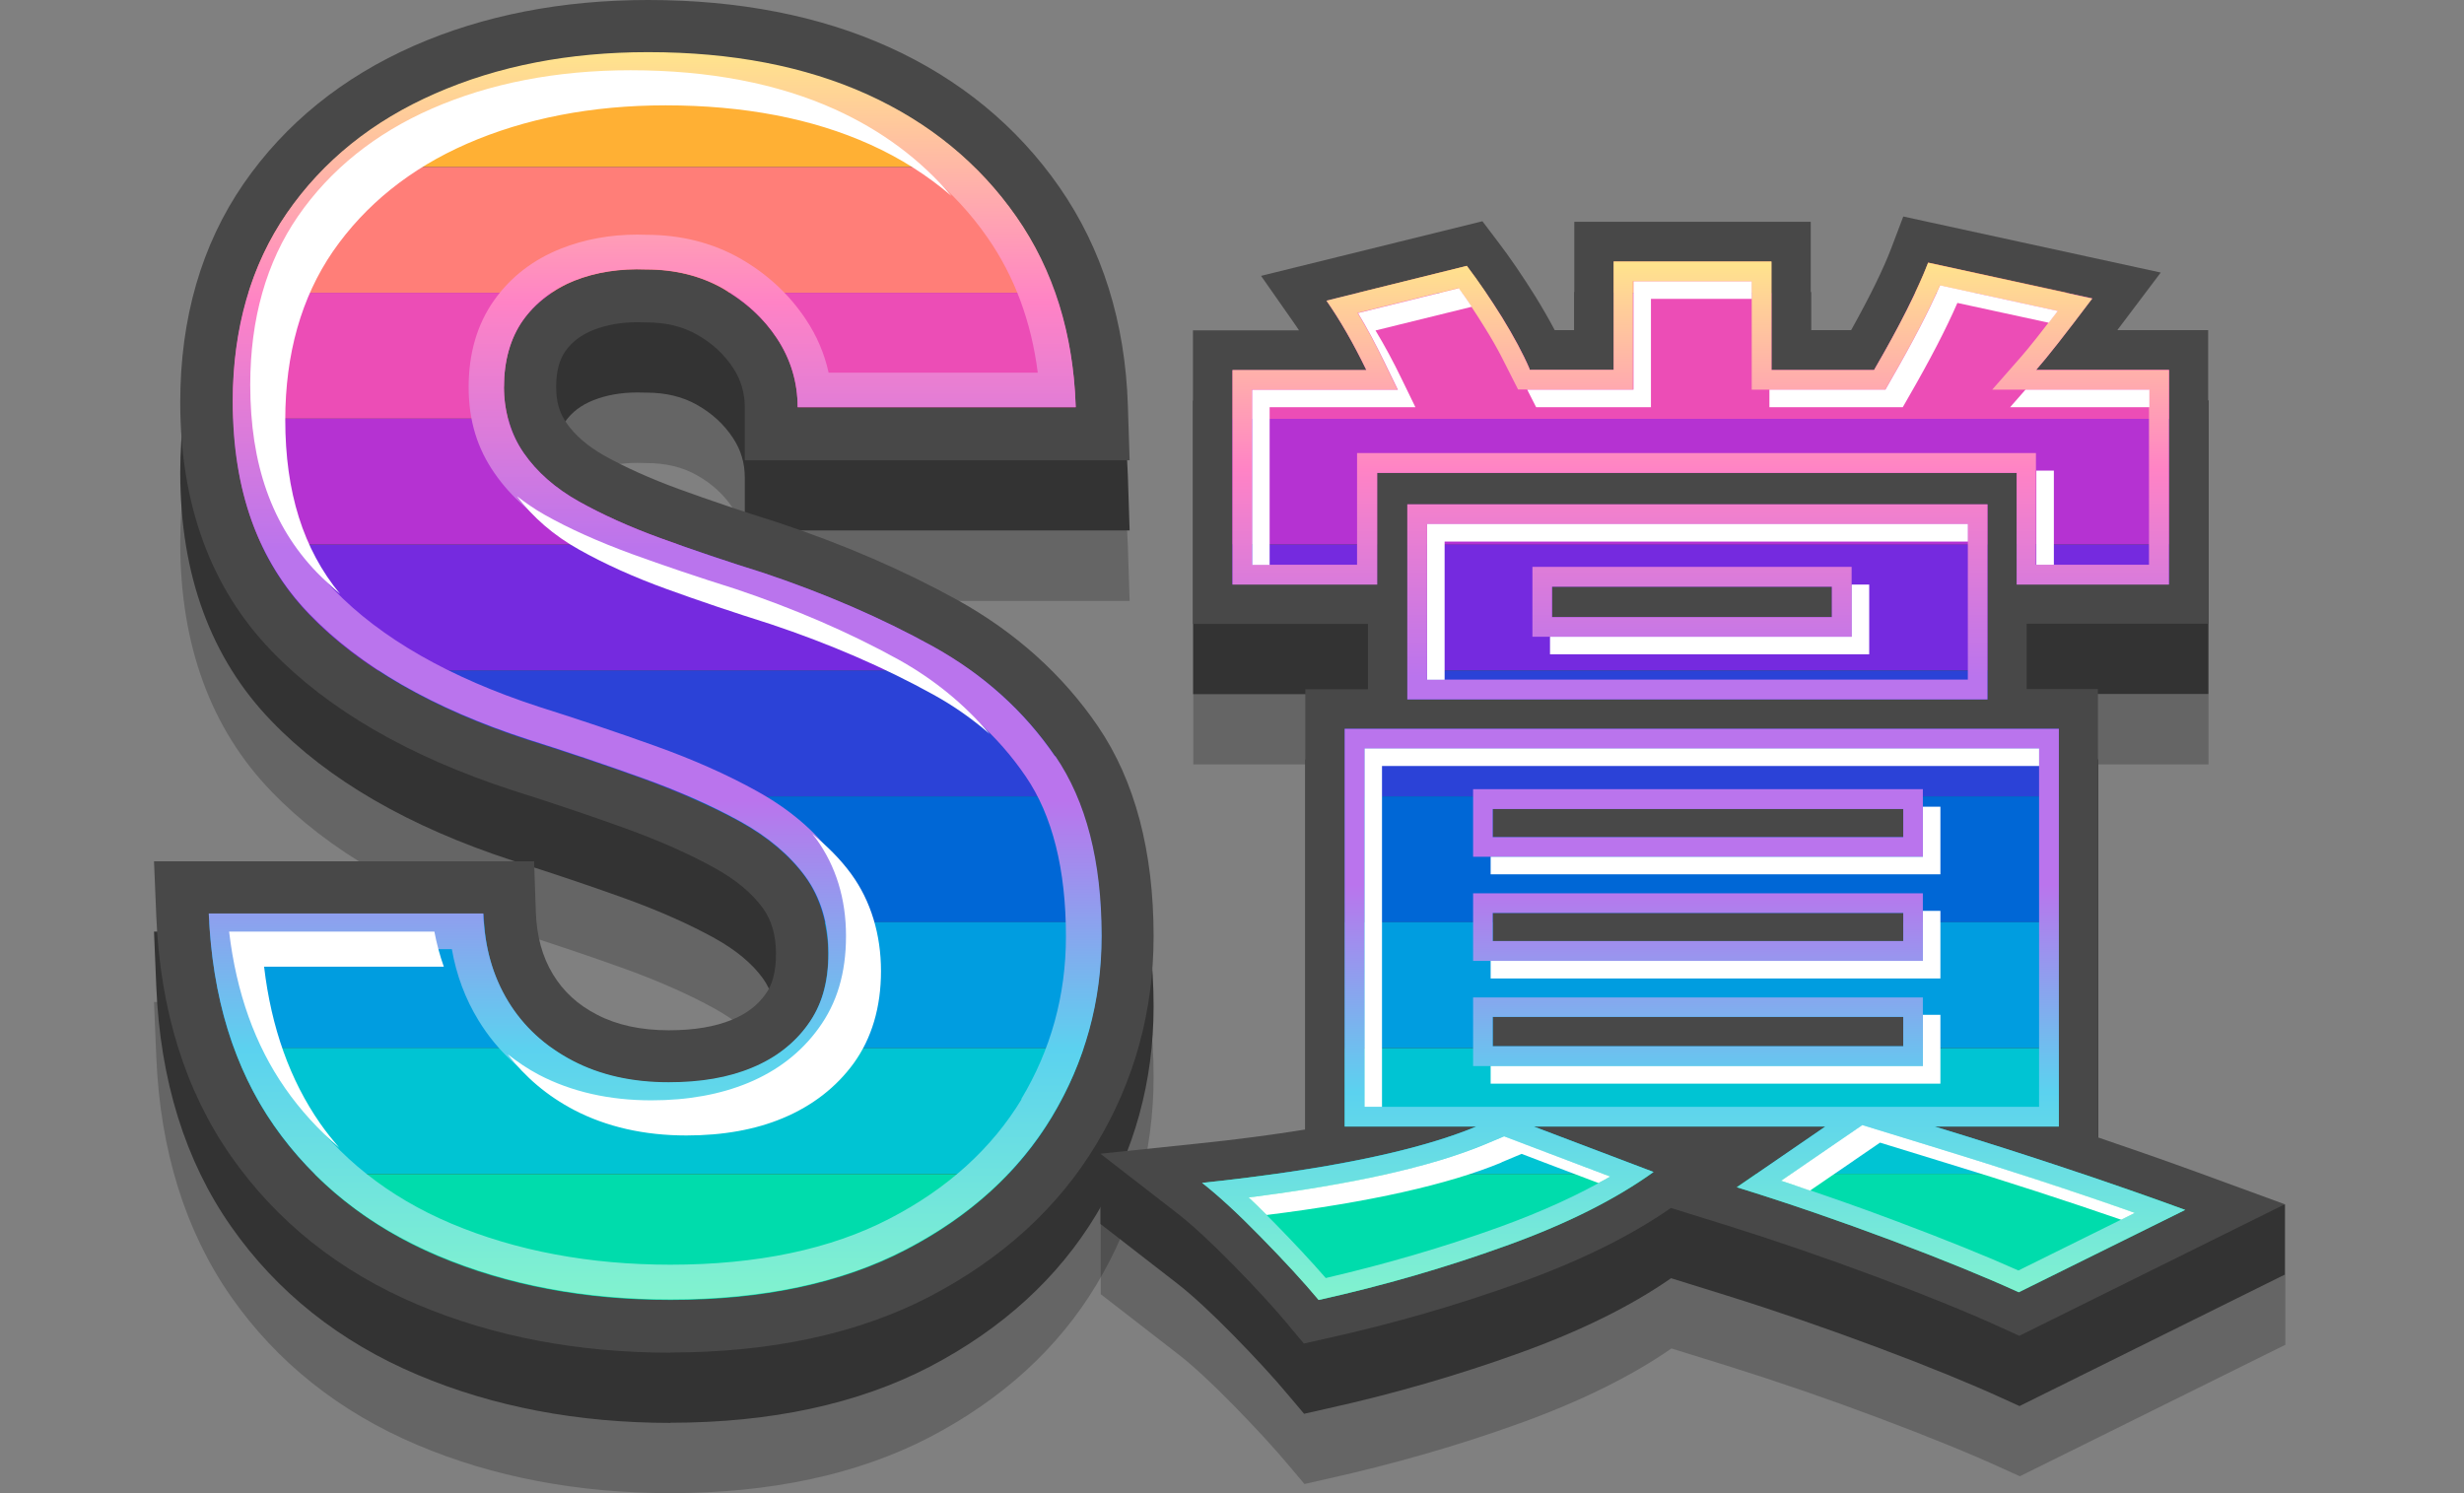 <svg width="66" height="40" viewBox="0 0 66 40" fill="none" xmlns="http://www.w3.org/2000/svg">
<rect x="0" y="0" width="66" height="40" fill="#808080" stroke="none"/>
<path opacity="0.21" d="M17.963 40C15.483 40 13.205 39.567 11.184 38.711C9.089 37.827 7.411 36.486 6.188 34.736C4.964 32.981 4.289 30.817 4.186 28.31L4.125 26.842H14.306L14.353 28.206C14.377 28.856 14.527 29.401 14.813 29.872C15.094 30.333 15.478 30.686 15.989 30.949C16.519 31.227 17.166 31.368 17.916 31.368C18.586 31.368 19.153 31.274 19.608 31.085C19.997 30.925 20.292 30.7 20.503 30.403C20.696 30.14 20.785 29.787 20.785 29.317C20.785 28.818 20.667 28.418 20.433 28.094C20.142 27.694 19.711 27.336 19.144 27.021C18.464 26.645 17.658 26.287 16.749 25.958C15.783 25.61 14.761 25.266 13.72 24.937C10.955 24.034 8.789 22.782 7.27 21.202C5.648 19.523 4.828 17.283 4.828 14.545C4.828 12.292 5.4 10.321 6.525 8.689C7.641 7.075 9.178 5.833 11.095 4.991C12.952 4.177 15.061 3.768 17.358 3.768C19.786 3.768 21.952 4.191 23.799 5.024C25.697 5.88 27.239 7.146 28.374 8.778C29.522 10.429 30.141 12.4 30.211 14.639L30.258 16.098H19.95V14.687C19.95 14.291 19.847 13.943 19.636 13.623C19.392 13.252 19.074 12.96 18.666 12.73C18.282 12.513 17.836 12.405 17.311 12.405C17.311 12.405 17.128 12.4 17.067 12.4C16.636 12.4 16.242 12.471 15.896 12.607C15.567 12.739 15.324 12.922 15.146 13.172C14.981 13.407 14.897 13.722 14.897 14.132C14.897 14.541 14.986 14.828 15.174 15.101C15.403 15.43 15.741 15.722 16.181 15.971C16.744 16.286 17.414 16.587 18.183 16.869C19.008 17.17 19.903 17.471 20.86 17.773C22.613 18.356 24.211 19.052 25.646 19.842C27.197 20.703 28.468 21.842 29.415 23.234C30.399 24.683 30.9 26.574 30.9 28.851C30.9 30.855 30.385 32.732 29.363 34.425C28.341 36.124 26.836 37.493 24.896 38.504C22.983 39.497 20.649 40 17.949 40H17.963Z" fill="black"/>
<path d="M17.963 38.118C15.483 38.118 13.205 37.685 11.184 36.829C9.089 35.945 7.411 34.604 6.188 32.854C4.959 31.099 4.289 28.936 4.186 26.424L4.125 24.956H14.306L14.353 26.32C14.377 26.969 14.527 27.515 14.813 27.985C15.094 28.446 15.478 28.799 15.989 29.063C16.519 29.34 17.166 29.481 17.916 29.481C18.586 29.481 19.153 29.387 19.608 29.199C19.997 29.039 20.292 28.813 20.503 28.517C20.696 28.253 20.785 27.901 20.785 27.43C20.785 26.932 20.667 26.532 20.433 26.207C20.142 25.807 19.711 25.45 19.144 25.135C18.464 24.758 17.658 24.401 16.749 24.071C15.783 23.723 14.761 23.38 13.72 23.051C10.955 22.147 8.789 20.896 7.27 19.315C5.648 17.636 4.828 15.397 4.828 12.659C4.828 10.406 5.4 8.435 6.525 6.802C7.641 5.189 9.178 3.947 11.095 3.105C12.952 2.291 15.061 1.882 17.358 1.882C19.786 1.882 21.952 2.305 23.799 3.138C25.697 3.994 27.239 5.259 28.374 6.892C29.522 8.543 30.141 10.514 30.211 12.753L30.258 14.211H19.95V12.8C19.95 12.405 19.847 12.057 19.636 11.737C19.392 11.365 19.074 11.074 18.666 10.843C18.282 10.627 17.836 10.518 17.311 10.518C17.311 10.518 17.128 10.514 17.067 10.514C16.636 10.514 16.242 10.584 15.896 10.721C15.567 10.852 15.324 11.036 15.146 11.285C14.981 11.521 14.897 11.836 14.897 12.245C14.897 12.654 14.986 12.941 15.174 13.214C15.403 13.543 15.741 13.835 16.181 14.084C16.744 14.399 17.414 14.701 18.183 14.983C19.008 15.284 19.903 15.585 20.86 15.886C22.613 16.469 24.211 17.166 25.646 17.956C27.197 18.817 28.468 19.955 29.415 21.348C30.399 22.797 30.9 24.688 30.9 26.965C30.9 28.968 30.385 30.846 29.363 32.539C28.341 34.237 26.836 35.606 24.896 36.617C22.983 37.61 20.649 38.114 17.949 38.114L17.963 38.118Z" fill="#333333"/>
<path d="M17.963 36.237C15.483 36.237 13.205 35.804 11.184 34.948C9.089 34.063 7.411 32.722 6.188 30.973C4.959 29.218 4.289 27.054 4.186 24.542L4.125 23.074H14.306L14.353 24.438C14.377 25.088 14.527 25.633 14.813 26.104C15.094 26.565 15.478 26.918 15.989 27.181C16.519 27.459 17.166 27.6 17.916 27.6C18.586 27.6 19.153 27.506 19.608 27.317C19.997 27.157 20.292 26.932 20.503 26.635C20.696 26.372 20.785 26.019 20.785 25.549C20.785 25.05 20.667 24.65 20.433 24.326C20.142 23.926 19.711 23.568 19.144 23.253C18.464 22.877 17.658 22.519 16.749 22.19C15.783 21.842 14.761 21.498 13.72 21.169C10.955 20.266 8.789 19.015 7.27 17.434C5.648 15.754 4.828 13.515 4.828 10.777C4.828 8.524 5.4 6.553 6.525 4.921C7.641 3.307 9.178 2.065 11.095 1.223C12.952 0.409 15.061 0 17.358 0C19.786 0 21.952 0.423 23.799 1.256C25.697 2.112 27.239 3.378 28.374 5.01C29.522 6.661 30.141 8.632 30.211 10.871L30.258 12.33H19.95V10.918C19.95 10.523 19.847 10.175 19.636 9.855C19.392 9.484 19.074 9.192 18.666 8.962C18.282 8.745 17.836 8.637 17.311 8.637C17.311 8.637 17.128 8.632 17.067 8.632C16.636 8.632 16.242 8.703 15.896 8.839C15.567 8.971 15.324 9.154 15.146 9.404C14.981 9.639 14.897 9.954 14.897 10.363C14.897 10.773 14.986 11.06 15.174 11.332C15.403 11.662 15.741 11.953 16.181 12.203C16.744 12.518 17.414 12.819 18.183 13.101C19.008 13.402 19.903 13.703 20.86 14.005C22.613 14.588 24.211 15.284 25.646 16.074C27.197 16.935 28.468 18.074 29.415 19.466C30.399 20.915 30.9 22.806 30.9 25.083C30.9 27.087 30.385 28.964 29.363 30.657C28.341 32.356 26.836 33.724 24.896 34.736C22.983 35.728 20.649 36.232 17.949 36.232L17.963 36.237Z" fill="#484848"/>
<path d="M8.736 4.474H26.08C25.274 3.683 24.323 3.039 23.221 2.545C21.552 1.792 19.597 1.416 17.357 1.416C15.243 1.416 13.339 1.783 11.657 2.522C10.518 3.02 9.547 3.674 8.736 4.474Z" fill="#FFB034"/>
<path d="M27.225 5.819C26.968 5.452 26.691 5.109 26.391 4.784C26.293 4.676 26.189 4.577 26.082 4.474H8.738C8.634 4.577 8.531 4.676 8.433 4.784C8.161 5.08 7.908 5.396 7.678 5.725C7.233 6.369 6.895 7.08 6.656 7.842H14.78C14.963 7.72 15.159 7.611 15.38 7.522C15.961 7.291 16.608 7.193 17.311 7.221C18.075 7.221 18.76 7.39 19.36 7.729C19.421 7.762 19.477 7.804 19.533 7.842H28.252C27.994 7.117 27.657 6.44 27.221 5.814L27.225 5.819Z" fill="#FF7E78"/>
<path d="M13.5 10.364C13.5 9.658 13.669 9.065 14.006 8.585C14.217 8.289 14.48 8.044 14.784 7.842H6.661C6.38 8.741 6.234 9.714 6.234 10.777C6.234 10.928 6.244 11.069 6.248 11.215H13.608C13.538 10.947 13.495 10.665 13.495 10.364H13.5Z" fill="#EC4DB6"/>
<path d="M20.812 9.07C21.178 9.625 21.365 10.241 21.365 10.914H28.814C28.781 9.804 28.589 8.783 28.256 7.842H19.537C20.053 8.167 20.484 8.571 20.812 9.07Z" fill="#EC4DB6"/>
<path d="M17.709 14.423C16.865 14.117 16.13 13.783 15.501 13.431C14.873 13.078 14.381 12.645 14.029 12.137C13.832 11.855 13.697 11.544 13.612 11.215H6.248C6.295 12.48 6.543 13.609 7.003 14.588H18.178C18.023 14.531 17.859 14.48 17.709 14.423Z" fill="#B532D2"/>
<path d="M24.974 17.312C23.61 16.559 22.101 15.905 20.446 15.35C19.64 15.096 18.89 14.842 18.177 14.592H7.002C7.325 15.284 7.752 15.91 8.282 16.46C8.807 17.006 9.425 17.509 10.124 17.965H26.001C25.677 17.735 25.335 17.514 24.974 17.312Z" fill="#752ADF"/>
<path d="M28.261 20.261C27.652 19.367 26.897 18.605 26.002 17.961H10.125C11.241 18.69 12.581 19.316 14.142 19.824C15.216 20.162 16.242 20.51 17.222 20.863C17.639 21.014 18.033 21.174 18.413 21.334H28.838C28.674 20.948 28.486 20.59 28.261 20.261Z" fill="#2B42D7"/>
<path d="M28.837 21.334H18.412C18.918 21.55 19.392 21.776 19.823 22.016C20.573 22.43 21.154 22.924 21.572 23.493C21.829 23.851 21.998 24.26 22.096 24.707H29.494C29.456 23.408 29.24 22.284 28.837 21.334Z" fill="#0067D6"/>
<path d="M12.947 24.486H5.592C5.592 24.561 5.601 24.632 5.606 24.707H12.97C12.965 24.632 12.951 24.561 12.951 24.486H12.947Z" fill="#0067D6"/>
<path d="M21.637 27.463C21.469 27.694 21.272 27.901 21.047 28.079H29.02C29.339 27.129 29.499 26.132 29.499 25.088C29.499 24.956 29.494 24.834 29.489 24.706H22.092C22.148 24.975 22.186 25.247 22.186 25.549C22.186 26.32 22.003 26.955 21.633 27.463H21.637Z" fill="#009DE0"/>
<path d="M13.612 26.838C13.232 26.217 13.021 25.506 12.965 24.706H5.605C5.676 25.939 5.896 27.063 6.266 28.079H14.77C14.301 27.741 13.912 27.331 13.612 26.842V26.838Z" fill="#009DE0"/>
<path d="M29.026 28.079H21.052C20.79 28.296 20.49 28.475 20.148 28.616C19.519 28.879 18.774 29.006 17.916 29.006C16.936 29.006 16.079 28.813 15.343 28.427C15.141 28.324 14.954 28.202 14.775 28.075H6.268C6.544 28.827 6.896 29.524 7.341 30.159C7.664 30.624 8.03 31.052 8.429 31.448H27.015C27.455 30.982 27.845 30.474 28.173 29.928C28.529 29.335 28.815 28.715 29.026 28.075V28.079Z" fill="#00C4D3"/>
<path d="M27.01 31.452H8.424C9.338 32.365 10.435 33.099 11.729 33.649C13.585 34.435 15.661 34.825 17.958 34.825C20.443 34.825 22.543 34.378 24.259 33.485C25.341 32.925 26.255 32.243 27.01 31.452Z" fill="#00DCAC"/>
<path d="M28.261 20.261C27.431 19.047 26.339 18.06 24.975 17.307C23.611 16.554 22.101 15.9 20.447 15.345C19.467 15.04 18.553 14.729 17.709 14.423C16.865 14.117 16.13 13.783 15.501 13.431C14.873 13.078 14.381 12.645 14.029 12.137C13.678 11.629 13.5 11.036 13.5 10.359C13.5 9.681 13.668 9.06 14.006 8.581C14.344 8.105 14.803 7.748 15.384 7.517C15.965 7.287 16.612 7.188 17.315 7.216C18.079 7.216 18.764 7.386 19.364 7.724C19.959 8.063 20.447 8.51 20.812 9.06C21.178 9.615 21.366 10.232 21.366 10.904H28.814C28.753 8.938 28.223 7.235 27.225 5.805C26.227 4.375 24.895 3.284 23.226 2.526C21.558 1.774 19.603 1.397 17.362 1.397C15.248 1.397 13.345 1.764 11.662 2.503C9.975 3.241 8.648 4.309 7.682 5.711C6.717 7.113 6.234 8.797 6.234 10.763C6.234 13.134 6.914 15.025 8.282 16.441C9.647 17.857 11.601 18.982 14.147 19.809C15.22 20.148 16.247 20.496 17.226 20.849C18.206 21.202 19.073 21.588 19.823 22.002C20.573 22.416 21.154 22.91 21.572 23.479C21.984 24.048 22.191 24.735 22.191 25.535C22.191 26.334 22.008 26.941 21.637 27.449C21.272 27.957 20.77 28.343 20.142 28.602C19.514 28.865 18.769 28.992 17.911 28.992C16.931 28.992 16.073 28.799 15.337 28.413C14.601 28.028 14.025 27.501 13.612 26.823C13.2 26.146 12.975 25.36 12.947 24.471H5.592C5.686 26.715 6.267 28.611 7.34 30.149C8.414 31.688 9.876 32.85 11.732 33.635C13.589 34.421 15.665 34.811 17.962 34.811C20.447 34.811 22.547 34.364 24.262 33.471C25.978 32.577 27.281 31.396 28.172 29.919C29.062 28.442 29.508 26.828 29.508 25.074C29.508 23.074 29.095 21.465 28.266 20.252L28.261 20.261ZM27.366 29.444C26.569 30.761 25.383 31.843 23.826 32.647C22.251 33.466 20.278 33.88 17.958 33.88C15.792 33.88 13.819 33.508 12.089 32.779C10.406 32.069 9.065 31.006 8.1 29.622C7.293 28.465 6.792 27.059 6.6 25.426H12.103C12.225 26.123 12.464 26.758 12.815 27.332C13.317 28.155 14.02 28.804 14.906 29.265C15.773 29.717 16.786 29.947 17.915 29.947C18.895 29.947 19.767 29.792 20.503 29.481C21.291 29.152 21.928 28.658 22.397 28.014C22.88 27.346 23.128 26.513 23.128 25.544C23.128 24.575 22.861 23.667 22.326 22.938C21.834 22.26 21.14 21.672 20.273 21.193C19.486 20.755 18.567 20.346 17.54 19.979C16.542 19.621 15.492 19.268 14.423 18.93C12.047 18.154 10.204 17.1 8.953 15.806C7.753 14.564 7.172 12.918 7.172 10.782C7.172 9.018 7.603 7.499 8.451 6.266C9.314 5.019 10.518 4.05 12.033 3.387C13.594 2.705 15.384 2.357 17.358 2.357C19.453 2.357 21.295 2.71 22.837 3.406C24.342 4.088 25.561 5.081 26.451 6.365C27.173 7.4 27.623 8.613 27.797 9.982H22.195C22.083 9.474 21.881 8.999 21.586 8.557C21.14 7.884 20.545 7.334 19.819 6.92C19.078 6.501 18.234 6.29 17.311 6.29C17.255 6.29 17.161 6.285 17.067 6.285C16.34 6.285 15.656 6.412 15.033 6.657C14.283 6.953 13.673 7.423 13.232 8.049C12.783 8.684 12.553 9.465 12.553 10.368C12.553 11.271 12.787 12.019 13.251 12.683C13.683 13.308 14.283 13.835 15.033 14.259C15.703 14.635 16.49 14.992 17.376 15.312C18.23 15.623 19.167 15.938 20.151 16.248C21.726 16.775 23.198 17.41 24.506 18.135C25.734 18.812 26.733 19.711 27.473 20.797C28.191 21.846 28.552 23.291 28.552 25.088C28.552 26.659 28.148 28.127 27.352 29.448L27.366 29.444Z" fill="url(#paint0_linear_10430_78160)"/>
<path d="M26.509 19.663C25.838 18.873 25.023 18.2 24.057 17.664C22.745 16.94 21.273 16.305 19.702 15.778C18.713 15.467 17.78 15.152 16.927 14.842C16.041 14.517 15.249 14.164 14.584 13.788C14.316 13.637 14.077 13.468 13.848 13.294C14.27 13.854 14.827 14.343 15.521 14.729C16.191 15.105 16.979 15.463 17.865 15.783C18.718 16.093 19.656 16.408 20.64 16.719C22.215 17.245 23.687 17.881 24.995 18.605C25.552 18.911 26.054 19.268 26.509 19.663Z" fill="white"/>
<path d="M13.6 28.244C14.068 28.856 14.659 29.359 15.376 29.735C16.243 30.187 17.256 30.418 18.386 30.418C19.365 30.418 20.237 30.262 20.973 29.952C21.761 29.622 22.398 29.128 22.867 28.484C23.35 27.816 23.598 26.983 23.598 26.014C23.598 25.045 23.331 24.137 22.797 23.408C22.515 23.022 22.159 22.665 21.756 22.34C21.789 22.383 21.826 22.425 21.859 22.467C22.389 23.197 22.661 24.076 22.661 25.073C22.661 26.071 22.417 26.875 21.929 27.543C21.461 28.192 20.823 28.686 20.036 29.011C19.295 29.317 18.428 29.477 17.448 29.477C16.318 29.477 15.306 29.246 14.439 28.794C14.134 28.635 13.862 28.446 13.6 28.244Z" fill="white"/>
<path d="M8.574 30.093C7.768 28.936 7.266 27.529 7.074 25.897H11.888C11.781 25.596 11.696 25.28 11.635 24.956H6.137C6.329 26.588 6.83 27.995 7.637 29.152C8.049 29.745 8.537 30.272 9.085 30.747C8.907 30.535 8.734 30.323 8.574 30.093Z" fill="white"/>
<path d="M9.108 15.91C8.123 14.715 7.641 13.186 7.641 11.248C7.641 9.484 8.072 7.964 8.92 6.732C9.783 5.485 10.988 4.516 12.502 3.853C14.063 3.171 15.853 2.822 17.827 2.822C19.922 2.822 21.764 3.175 23.306 3.871C24.122 4.238 24.849 4.704 25.486 5.25C24.657 4.271 23.611 3.495 22.369 2.931C20.827 2.234 18.985 1.882 16.889 1.882C14.916 1.882 13.12 2.23 11.564 2.912C10.05 3.575 8.845 4.544 7.983 5.791C7.134 7.023 6.703 8.543 6.703 10.307C6.703 12.443 7.284 14.084 8.484 15.331C8.677 15.528 8.888 15.721 9.108 15.91Z" fill="white"/>
<path opacity="0.21" d="M58.894 33.301C58.041 32.991 57.141 32.671 56.203 32.356V20.477H59.157V10.73H56.724C56.78 10.66 57.886 9.187 57.886 9.187L50.991 7.687L50.667 8.538C50.457 9.093 50.096 9.832 49.594 10.73H48.511V7.828H42.178V10.73H41.653C41.503 10.443 41.33 10.138 41.133 9.818C40.795 9.277 40.463 8.788 40.135 8.359L39.717 7.809L33.788 9.272L34.673 10.537C34.716 10.599 34.763 10.665 34.805 10.73H31.964V20.477H34.974V32.139C34.106 32.28 33.145 32.407 32.1 32.516L29.484 32.788V34.67L31.566 36.284C31.95 36.58 32.442 37.036 33.038 37.643C33.642 38.26 34.144 38.805 34.528 39.266L34.941 39.755L35.564 39.614C37.336 39.219 39.071 38.721 40.711 38.128C42.328 37.544 43.692 36.872 44.771 36.124L46.224 36.575C47.564 36.994 48.938 37.465 50.302 37.977C51.666 38.49 52.786 38.946 53.649 39.342L54.103 39.548L61.215 36.025V34.143L58.904 33.297L58.894 33.301Z" fill="black"/>
<path d="M34.518 37.385C34.134 36.924 33.633 36.378 33.028 35.762C32.437 35.16 31.94 34.703 31.556 34.402L29.475 32.788V30.907C29.475 30.907 34.097 32.281 34.968 32.139V20.346H36.647V18.596H31.959V10.73H34.8C34.758 10.665 34.711 10.599 34.668 10.538L33.782 9.272L39.712 7.809L40.13 8.36C40.458 8.788 40.79 9.282 41.128 9.818C41.325 10.138 41.498 10.439 41.648 10.726H42.173V7.823H48.506V10.726H49.589C50.091 9.827 50.452 9.089 50.662 8.534L50.986 7.682L57.881 9.183C57.881 9.183 56.775 10.65 56.719 10.726H59.152V18.591H54.291V20.341H56.199V32.351C57.141 32.671 61.205 32.262 61.205 32.262V34.143L54.094 37.667L53.639 37.46C52.776 37.065 51.651 36.604 50.292 36.096C48.933 35.588 47.555 35.112 46.214 34.694L44.761 34.242C43.687 34.99 42.323 35.663 40.701 36.246C39.056 36.839 37.326 37.342 35.554 37.733L34.931 37.874L34.518 37.385Z" fill="#333333"/>
<path d="M34.518 35.503C34.134 35.042 33.633 34.496 33.028 33.88C32.437 33.278 31.94 32.821 31.556 32.52L29.475 30.907L32.09 30.634C33.14 30.526 34.097 30.399 34.964 30.258V18.464H36.642V16.714H31.954V8.849H34.795C34.753 8.783 34.706 8.717 34.664 8.656L33.778 7.39L39.708 5.927L40.125 6.478C40.453 6.906 40.786 7.4 41.123 7.936C41.32 8.256 41.493 8.557 41.644 8.844H42.169V5.941H48.502V8.844H49.584C50.086 7.945 50.447 7.207 50.658 6.652L50.981 5.8L57.877 7.301C57.877 7.301 56.77 8.769 56.714 8.844H59.147V16.709H54.286V18.459H56.194V30.469C57.136 30.789 58.036 31.104 58.889 31.415L61.2 32.261L54.089 35.785L53.634 35.578C52.772 35.183 51.647 34.722 50.287 34.214C48.928 33.706 47.55 33.231 46.209 32.812L44.756 32.36C43.683 33.108 42.319 33.781 40.697 34.364C39.051 34.957 37.322 35.46 35.55 35.851L34.926 35.992L34.514 35.503H34.518Z" fill="#484848"/>
<path d="M51.647 7.033C51.557 7.273 51.431 7.55 51.295 7.842H55.368L51.647 7.033Z" fill="#FF7E78"/>
<path d="M39.291 7.122L36.361 7.847H39.807C39.633 7.593 39.46 7.348 39.291 7.122Z" fill="#FF7E78"/>
<path d="M47.446 7.005H43.223V7.847H47.446V7.005Z" fill="#FF7E78"/>
<path d="M58.097 9.907H54.539C54.83 9.578 55.331 8.938 56.044 7.993L55.369 7.847H51.295C51.023 8.43 50.662 9.112 50.198 9.912H47.451V7.847H43.228V9.912H40.884L40.973 9.884C40.8 9.479 40.551 9.018 40.237 8.505C40.092 8.275 39.951 8.058 39.811 7.851H36.365L35.531 8.058C35.897 8.581 36.253 9.201 36.6 9.917H33.014V11.224H58.102V9.917L58.097 9.907Z" fill="#EC4DB6"/>
<path d="M53.237 13.511H37.697V14.592H53.237V13.511Z" fill="#B532D2"/>
<path d="M54.02 12.669V14.588H58.098V11.22H33.01V14.588H36.886V12.669H54.02Z" fill="#B532D2"/>
<path d="M36.886 14.588H33.01V15.656H36.886V14.588Z" fill="#752ADF"/>
<path d="M58.098 14.588H54.02V15.656H58.098V14.588Z" fill="#752ADF"/>
<path d="M37.697 14.588V17.961H53.237V14.588H37.697ZM41.574 16.531V15.717H49.069V16.531H41.574Z" fill="#752ADF"/>
<path d="M53.237 17.961H37.697V18.737H53.237V17.961Z" fill="#2B42D7"/>
<path d="M55.145 19.523H36.02V21.334H55.145V19.523Z" fill="#2B42D7"/>
<path d="M36.02 21.334V24.707H39.985V24.457H50.982V24.707H55.15V21.334H36.024H36.02ZM39.985 22.425V21.672H50.982V22.425H39.985Z" fill="#0067D6"/>
<path d="M50.982 24.706V25.21H39.985V24.706H36.02V28.079H55.145V24.706H50.978H50.982ZM50.982 28.028H39.985V27.242H50.982V28.028Z" fill="#009DE0"/>
<path d="M55.144 30.178V28.08H36.019V30.178H39.548C38.292 30.7 36.478 31.123 34.125 31.453H44.213C44.241 31.434 44.264 31.415 44.292 31.396L41.081 30.178H48.895L47.039 31.453H55.786C54.535 31.029 53.222 30.606 51.821 30.178H55.149H55.144Z" fill="#00C4D3"/>
<path d="M44.217 31.452H34.13C33.52 31.537 32.883 31.617 32.203 31.688C32.625 32.017 33.155 32.501 33.778 33.141C34.406 33.781 34.922 34.341 35.325 34.825C37.059 34.44 38.733 33.955 40.345 33.372C41.916 32.807 43.205 32.163 44.217 31.452Z" fill="#00DCAC"/>
<path d="M46.523 31.805C47.892 32.229 49.27 32.704 50.663 33.226C52.05 33.748 53.189 34.214 54.075 34.618L58.533 32.412C57.661 32.092 56.742 31.772 55.786 31.448H47.039L46.523 31.801V31.805Z" fill="#00DCAC"/>
<path d="M46.921 7.536V10.439H50.498L50.648 10.175C51.224 9.178 51.665 8.327 51.96 7.644L55.115 8.331C54.669 8.91 54.341 9.324 54.135 9.559L53.362 10.439H57.562V15.129H54.534V12.137H36.35V15.129H33.529V10.439H37.433L37.063 9.677C36.838 9.211 36.604 8.778 36.364 8.383L39.065 7.715C39.299 8.035 39.533 8.392 39.772 8.778C39.946 9.056 40.096 9.319 40.222 9.564L40.663 10.434H43.738V7.532H46.907M52.71 14.037V18.205H38.225V14.037H52.71ZM41.047 17.058H49.597V15.185H41.047V17.058ZM54.618 20.049V29.651H36.547V20.049H54.618ZM39.458 22.952H51.505V21.141H39.458V22.952ZM39.458 25.741H51.505V23.93H39.458V25.741ZM39.458 28.559H51.505V26.72H39.458V28.559ZM49.883 30.14L51.66 30.686C53.643 31.293 55.495 31.899 57.182 32.492L54.065 34.035C53.202 33.649 52.12 33.212 50.844 32.732C49.799 32.337 48.749 31.97 47.713 31.631L49.194 30.615L49.888 30.14M40.288 30.441L40.893 30.672L43.129 31.518C42.294 32.008 41.3 32.459 40.161 32.873C38.675 33.409 37.11 33.866 35.511 34.237C35.136 33.805 34.677 33.311 34.147 32.77C33.899 32.516 33.664 32.285 33.444 32.078C36.205 31.735 38.324 31.26 39.744 30.667L40.283 30.441M47.446 7.005H43.222V9.907H40.977L40.968 9.879C40.794 9.474 40.546 9.013 40.232 8.501C39.913 7.988 39.599 7.527 39.29 7.122L35.53 8.054C35.896 8.576 36.252 9.197 36.599 9.912H33.013V15.66H36.889V12.668H54.018V15.66H58.096V9.912H54.538C54.829 9.583 55.33 8.943 56.043 7.997L51.646 7.038C51.374 7.753 50.896 8.712 50.198 9.912H47.451V7.009L47.446 7.005ZM53.235 13.511H37.696V18.737H53.235V13.511ZM41.572 16.531V15.717H49.068V16.531H41.572ZM55.143 19.523H36.018V30.178H39.547C37.968 30.836 35.516 31.34 32.197 31.688C32.619 32.017 33.149 32.502 33.772 33.141C34.4 33.781 34.916 34.341 35.319 34.825C37.054 34.44 38.727 33.955 40.34 33.372C41.952 32.793 43.265 32.135 44.291 31.396L41.08 30.178H48.894L46.523 31.805C47.891 32.229 49.269 32.704 50.662 33.226C52.049 33.748 53.188 34.214 54.074 34.618L58.532 32.412C56.526 31.678 54.29 30.93 51.819 30.178H55.148V19.523H55.143ZM39.983 22.425V21.672H50.98V22.425H39.983ZM39.983 25.21V24.457H50.98V25.21H39.983ZM39.983 28.028V27.242H50.98V28.028H39.983Z" fill="url(#paint1_linear_10430_78160)"/>
<path d="M51.45 29.03H51.975V28.498V27.717V27.186H51.506V27.247V28.028V28.559H50.981H39.984H39.928V29.03H40.453H51.45Z" fill="white"/>
<path d="M49.538 17.528H50.068V17.001V16.187V15.66H49.599V15.717V16.531V17.058H49.069H41.574H41.518V17.528H42.043H49.538Z" fill="white"/>
<path d="M37.018 20.52H54.619V20.049H36.549V29.651H37.018V20.52Z" fill="white"/>
<path d="M51.975 25.68V24.927V24.401H51.506V24.457V25.21V25.741H50.981H39.984H39.928V26.212H40.453H51.45H51.975V25.68Z" fill="white"/>
<path d="M54.254 10.439L53.842 10.909H55.009H57.573V10.439H54.54H54.254Z" fill="white"/>
<path d="M54.545 12.668V15.129H55.014V13.139V12.607H54.545V12.668Z" fill="white"/>
<path d="M38.227 18.21H38.695V14.508H52.711V14.037H38.227V18.21Z" fill="white"/>
<path d="M40.219 31.137L40.758 30.911L41.363 31.142L42.816 31.692C42.919 31.636 43.031 31.579 43.13 31.518L40.894 30.671L40.289 30.441L39.75 30.667C38.325 31.259 36.211 31.73 33.445 32.078C33.6 32.224 33.759 32.379 33.928 32.548C36.684 32.205 38.798 31.73 40.219 31.142V31.137Z" fill="white"/>
<path d="M49.664 31.085L50.358 30.61L52.134 31.156C53.798 31.664 55.359 32.172 56.817 32.675L57.183 32.492C55.495 31.895 53.644 31.292 51.661 30.686L49.884 30.14L49.19 30.615L47.709 31.631C47.967 31.716 48.225 31.805 48.482 31.895L49.659 31.09L49.664 31.085Z" fill="white"/>
<path d="M34.008 10.909H37.913L37.542 10.147C37.317 9.681 37.083 9.248 36.844 8.853L39.422 8.218C39.305 8.044 39.188 7.875 39.075 7.719L36.375 8.387C36.614 8.778 36.844 9.211 37.074 9.681L37.444 10.443H33.539V15.133H34.008V10.914V10.909Z" fill="white"/>
<path d="M51.975 22.895V22.138V21.611H51.506V21.668V22.425V22.952H50.981H39.984H39.928V23.422H40.453H51.45H51.975V22.895Z" fill="white"/>
<path d="M47.391 10.909H50.967L51.117 10.646C51.694 9.648 52.134 8.797 52.43 8.115L54.877 8.646C54.956 8.547 55.031 8.444 55.12 8.331L51.966 7.644C51.67 8.326 51.23 9.173 50.653 10.175L50.503 10.439H47.395V10.909H47.391Z" fill="white"/>
<path d="M41.147 10.909H41.349H43.693H44.222V10.377V8.007H46.922V7.536H43.754V9.907V10.439H43.224H40.908L41.147 10.909Z" fill="white"/>
<defs>
<linearGradient id="paint0_linear_10430_78160" x1="17.545" y1="34.825" x2="17.545" y2="1.411" gradientUnits="userSpaceOnUse">
<stop stop-color="#82F3CE"/>
<stop offset="0.2" stop-color="#5BD2EF"/>
<stop offset="0.4" stop-color="#BA74ED"/>
<stop offset="0.6" stop-color="#BA74ED"/>
<stop offset="0.8" stop-color="#FF83C5"/>
<stop offset="1" stop-color="#FFE48C"/>
</linearGradient>
<linearGradient id="paint1_linear_10430_78160" x1="45.365" y1="34.825" x2="45.365" y2="7.005" gradientUnits="userSpaceOnUse">
<stop stop-color="#82F3CE"/>
<stop offset="0.2" stop-color="#5BD2EF"/>
<stop offset="0.4" stop-color="#BA74ED"/>
<stop offset="0.6" stop-color="#BA74ED"/>
<stop offset="0.8" stop-color="#FF83C5"/>
<stop offset="1" stop-color="#FFE48C"/>
</linearGradient>
</defs>
</svg>
